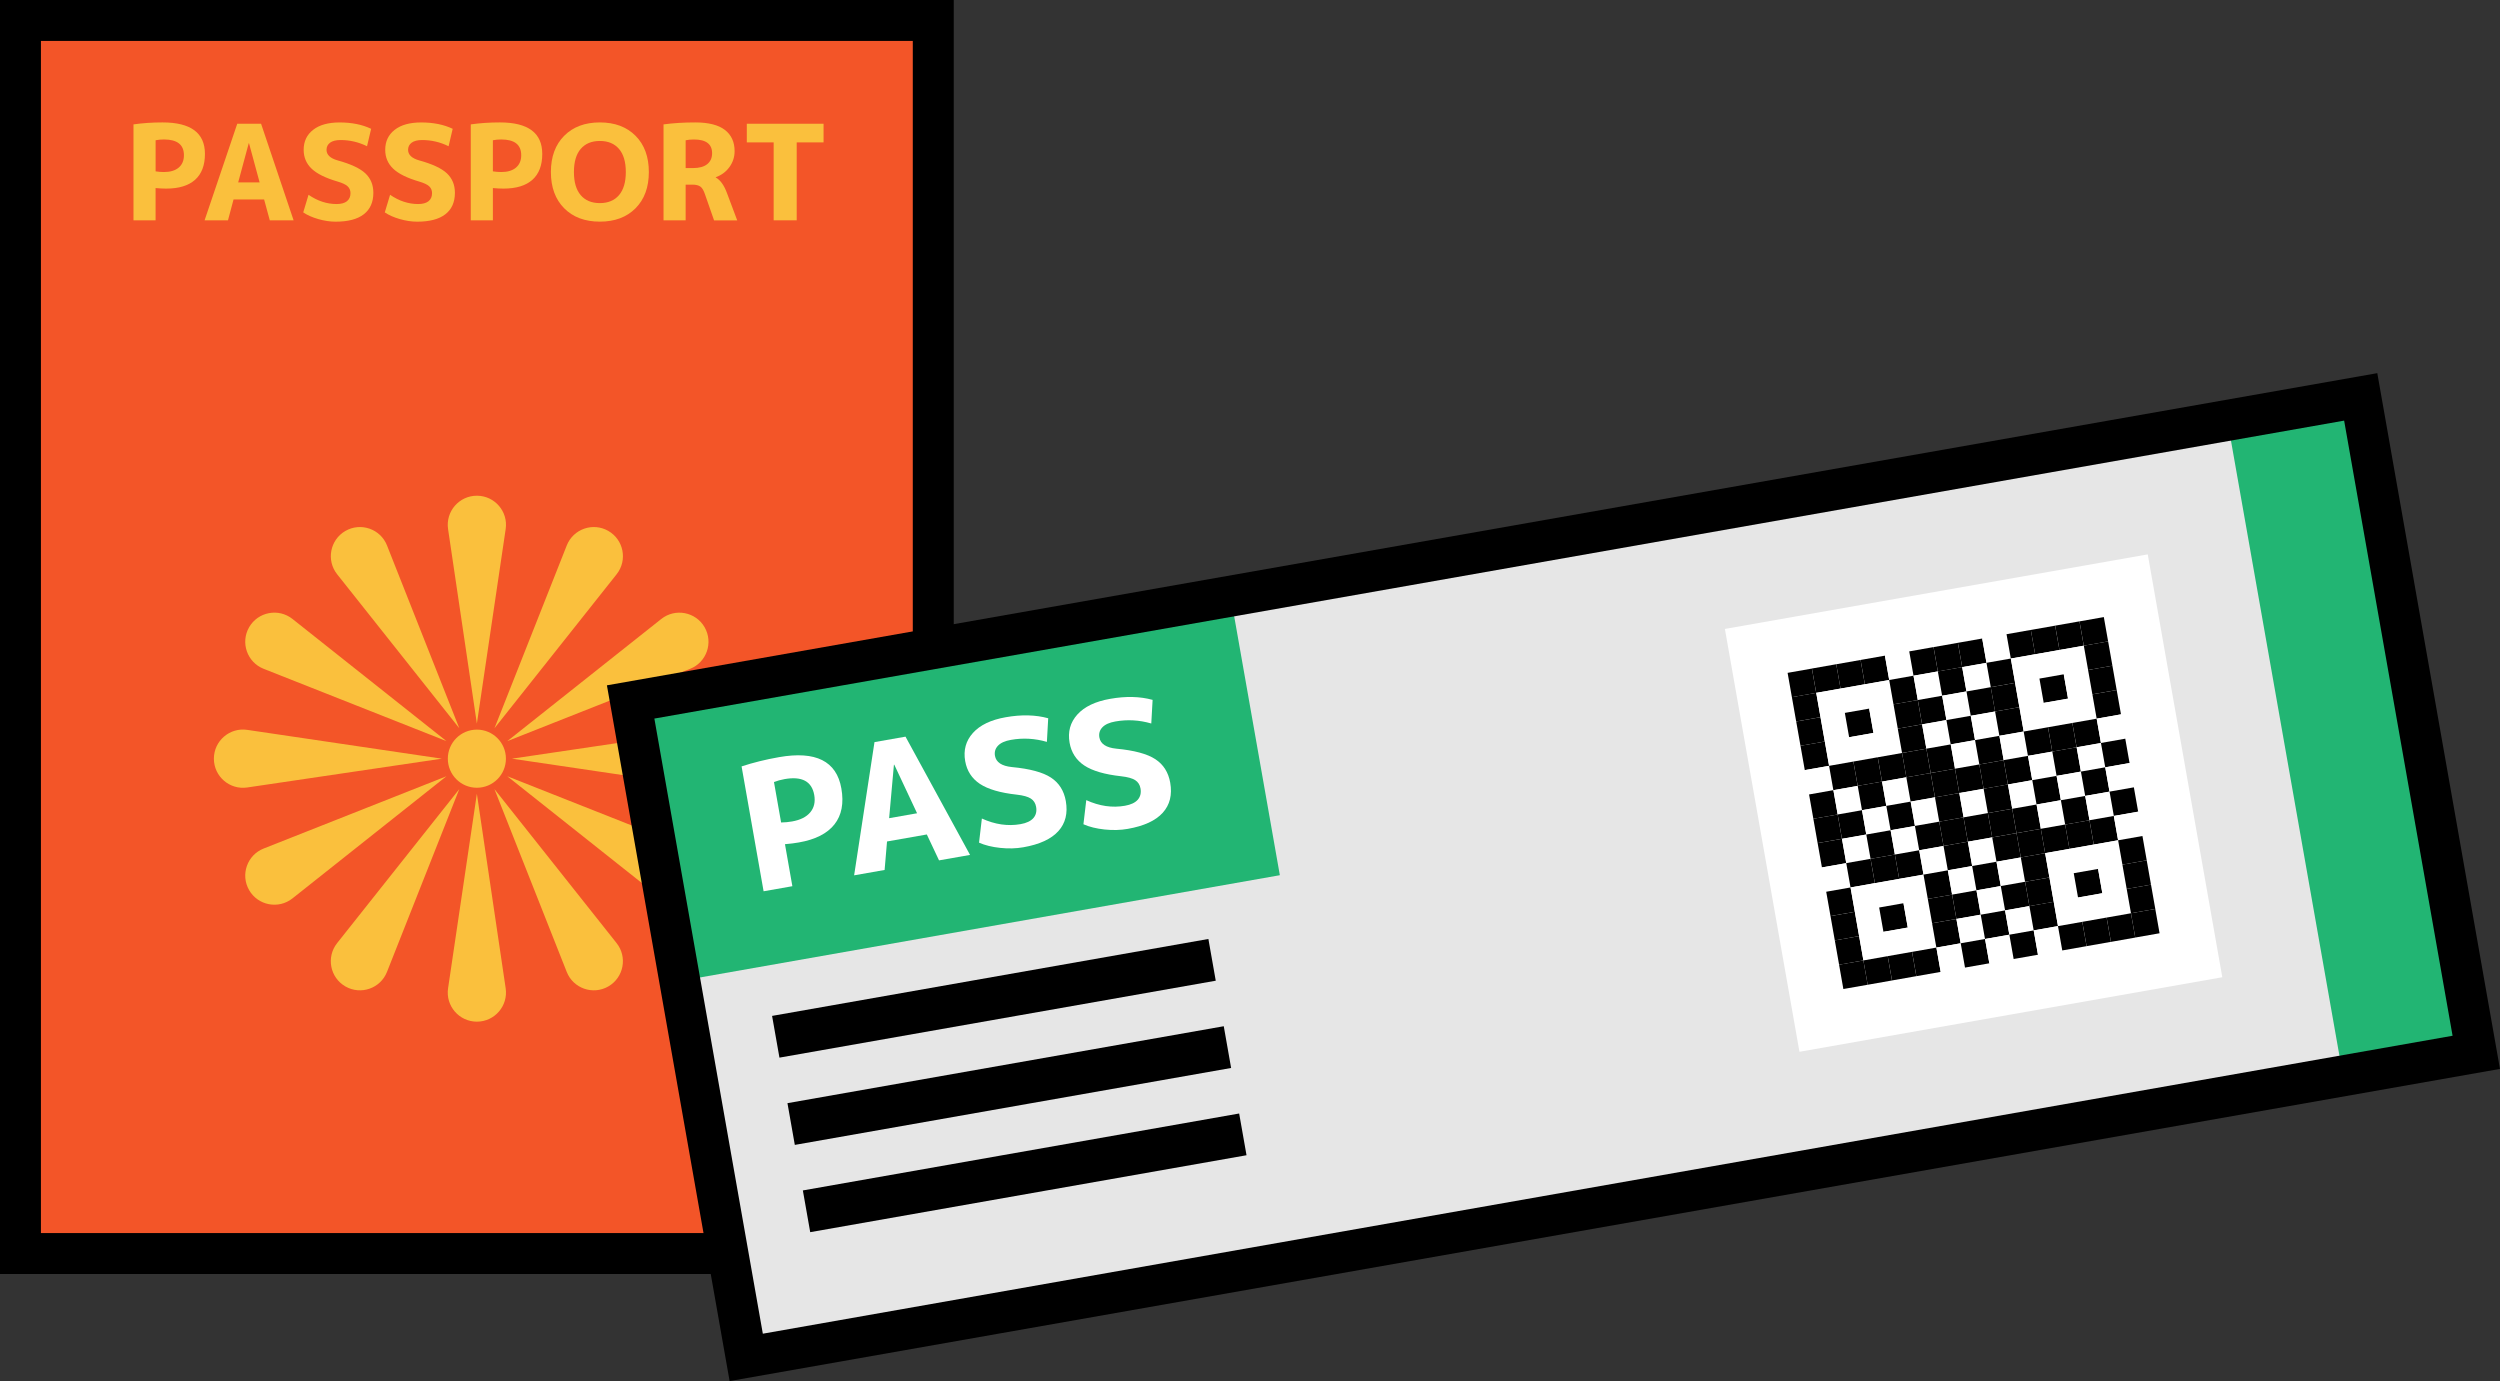 <?xml version="1.0" encoding="UTF-8"?><svg id="_レイヤー_2" xmlns="http://www.w3.org/2000/svg" width="88.892" height="49.108" viewBox="0 0 88.892 49.108"><rect x="0" y="0" width="88.892" height="49.108" fill="#333333" stroke="none"/><defs><style>.cls-1{fill:#22b573;}.cls-1,.cls-2,.cls-3,.cls-4,.cls-5,.cls-6{stroke-width:0px;}.cls-2{fill:#e6e6e6;}.cls-4{fill:#fac03d;}.cls-5{fill:#fff;}.cls-6{fill:#f35528;}</style></defs><g id="top"><rect class="cls-6" x=".728" y=".728" width="32.457" height="43.844"/><path class="cls-3" d="m33.912,45.299H0V0h33.912v45.299Zm-32.457-1.455h31.001V1.455H1.455v42.389Z"/><path class="cls-4" d="m4.746,4.423c.326-.047.671-.07,1.035-.07,1.004,0,1.506.373,1.506,1.12,0,.405-.117.711-.351.92-.234.209-.576.313-1.028.313-.113,0-.238-.006-.376-.019v1.148h-.786v-3.411Zm.786,1.67c.1.016.199.024.297.024.226,0,.401-.053.525-.158.124-.105.186-.252.186-.44,0-.373-.237-.56-.71-.56-.104,0-.202.009-.297.028v1.106Z"/><path class="cls-4" d="m7.274,7.835l1.162-3.435h.847l1.157,3.435h-.847l-.202-.743h-1.087l-.198.743h-.833Zm1.195-1.35h.762l-.377-1.393h-.009l-.376,1.393Z"/><path class="cls-4" d="m13.05,5.2c-.298-.148-.612-.221-.941-.221-.163,0-.287.032-.372.094-.085.063-.127.148-.127.254,0,.176.132.301.395.376.468.129.796.282.986.461.19.179.284.409.284.692,0,.332-.113.587-.339.762-.225.176-.56.264-1.002.264-.198,0-.403-.031-.616-.092-.213-.061-.392-.14-.536-.238l.188-.626c.32.22.652.329.998.329.163,0,.286-.034.369-.101.083-.068.125-.162.125-.285,0-.1-.034-.182-.101-.244-.067-.063-.186-.119-.355-.169-.43-.126-.739-.278-.927-.459-.188-.18-.282-.404-.282-.67,0-.298.112-.535.336-.71.224-.176.539-.263.943-.263.43,0,.803.075,1.12.226l-.146.621Z"/><path class="cls-4" d="m15.95,5.2c-.298-.148-.612-.221-.941-.221-.163,0-.287.032-.372.094-.085.063-.127.148-.127.254,0,.176.132.301.395.376.468.129.796.282.986.461.189.179.284.409.284.692,0,.332-.113.587-.339.762-.226.176-.56.264-1.002.264-.198,0-.403-.031-.616-.092-.213-.061-.392-.14-.536-.238l.188-.626c.32.22.652.329.998.329.163,0,.286-.034.369-.101.083-.068.125-.162.125-.285,0-.1-.034-.182-.101-.244-.067-.063-.186-.119-.355-.169-.43-.126-.739-.278-.927-.459-.188-.18-.282-.404-.282-.67,0-.298.112-.535.336-.71.224-.176.539-.263.943-.263.43,0,.803.075,1.12.226l-.146.621Z"/><path class="cls-4" d="m16.74,4.423c.326-.047.671-.07,1.035-.07,1.003,0,1.506.373,1.506,1.12,0,.405-.117.711-.351.92-.234.209-.577.313-1.028.313-.113,0-.238-.006-.377-.019v1.148h-.786v-3.411Zm.786,1.67c.1.016.199.024.297.024.226,0,.401-.053.524-.158.124-.105.186-.252.186-.44,0-.373-.237-.56-.711-.56-.103,0-.202.009-.297.028v1.106Z"/><path class="cls-4" d="m20.061,4.828c.315-.317.738-.475,1.268-.475s.953.158,1.269.475c.315.317.473.746.473,1.289s-.158.972-.473,1.289c-.316.317-.738.475-1.269.475s-.953-.158-1.268-.475c-.315-.317-.473-.747-.473-1.289s.158-.972.473-1.289Zm.588,2.112c.162.188.389.282.68.282s.518-.094.68-.282c.161-.188.243-.463.243-.823s-.081-.635-.243-.823c-.162-.188-.388-.282-.68-.282s-.518.094-.68.282c-.162.188-.242.463-.242.823s.081.635.242.823Z"/><path class="cls-4" d="m24.379,6.564v1.27h-.786v-3.411c.345-.047.721-.07,1.129-.07.47,0,.821.089,1.052.266.23.177.346.429.346.755,0,.21-.062.399-.184.567-.122.168-.284.288-.485.36v.01c.163.091.297.278.4.56l.362.965h-.823l-.325-.932c-.044-.132-.097-.221-.16-.268-.063-.047-.16-.071-.291-.071h-.235Zm0-.588h.263c.22,0,.388-.046.504-.139.116-.093.174-.222.174-.388,0-.326-.215-.489-.644-.489-.113,0-.212.009-.297.028v.988Z"/><path class="cls-4" d="m29.283,4.4v.663h-.955v2.771h-.819v-2.771h-.955v-.663h2.729Z"/><path class="cls-4" d="m17.989,26.976c0-.571-.463-1.033-1.033-1.033s-1.033.463-1.033,1.033.463,1.034,1.033,1.034,1.033-.463,1.033-1.034Z"/><path class="cls-4" d="m16.956,25.729l1.024-6.916c.093-.625-.392-1.187-1.024-1.187h0c-.632,0-1.117.562-1.024,1.187l1.024,6.916Z"/><path class="cls-4" d="m16.332,25.896l-2.571-6.501c-.232-.588-.933-.832-1.48-.516h0c-.547.316-.686,1.045-.293,1.54l4.345,5.477Z"/><path class="cls-4" d="m15.876,26.353l-5.477-4.345c-.495-.393-1.224-.254-1.54.293h0c-.316.547-.072,1.248.516,1.48l6.501,2.571Z"/><path class="cls-4" d="m15.708,26.976l-6.916-1.024c-.625-.093-1.187.392-1.187,1.024h0c0,.632.562,1.117,1.187,1.024l6.916-1.024Z"/><path class="cls-4" d="m15.876,27.6l-6.501,2.571c-.588.232-.832.933-.516,1.48h0c.316.547,1.045.686,1.54.293l5.477-4.345Z"/><path class="cls-4" d="m16.332,28.057l-4.345,5.477c-.393.495-.254,1.224.293,1.54h0c.547.316,1.248.072,1.48-.516l2.571-6.501Z"/><path class="cls-4" d="m16.956,28.224l-1.024,6.916c-.093.625.392,1.187,1.024,1.187h0c.632,0,1.117-.562,1.024-1.187l-1.024-6.916Z"/><path class="cls-4" d="m17.58,28.057l2.571,6.501c.232.588.933.832,1.48.516h0c.547-.316.686-1.045.293-1.54l-4.345-5.477Z"/><path class="cls-4" d="m18.036,27.6l5.477,4.345c.495.393,1.224.254,1.54-.293h0c.316-.547.072-1.248-.516-1.48l-6.501-2.571Z"/><path class="cls-4" d="m18.203,26.976l6.916,1.024c.625.093,1.187-.392,1.187-1.024h0c0-.632-.562-1.117-1.187-1.024l-6.916,1.024Z"/><path class="cls-4" d="m18.036,26.353l6.501-2.571c.588-.232.832-.933.516-1.48h0c-.316-.547-1.045-.686-1.54-.293l-5.477,4.345Z"/><path class="cls-4" d="m17.58,25.896l4.345-5.477c.393-.495.254-1.224-.293-1.54h0c-.547-.316-1.248-.072-1.48.516l-2.571,6.501Z"/><rect class="cls-2" x="24.004" y="19.355" width="62.464" height="23.665" transform="translate(-4.577 10.066) rotate(-10)"/><rect class="cls-1" x="81.217" y="14.35" width="4.813" height="23.665" transform="translate(-3.276 14.919) rotate(-10)"/><rect class="cls-1" x="23.134" y="23.001" width="21.663" height="10.076" transform="translate(-4.353 6.324) rotate(-10)"/><path class="cls-5" d="m26.368,27.251c.414-.136.857-.246,1.331-.329,1.306-.23,2.046.14,2.217,1.112.093.527.011.953-.245,1.278-.256.325-.678.54-1.266.643-.147.026-.312.047-.494.062l.263,1.494-1.023.18-.783-4.44Zm1.406,1.994c.134-.002.264-.015.391-.037.294-.052.509-.16.646-.325.137-.165.184-.37.141-.615-.086-.486-.437-.674-1.053-.566-.135.024-.261.059-.379.105l.254,1.439Z"/><path class="cls-5" d="m30.37,31.124l.724-4.737,1.103-.194,2.295,4.205-1.103.194-.434-.921-1.415.249-.086,1.013-1.084.191Zm1.246-2.032l.992-.175-.81-1.727-.013.002-.17,1.899Z"/><path class="cls-5" d="m37.223,26.379c-.422-.123-.847-.148-1.276-.072-.212.037-.367.107-.462.208-.096.101-.131.221-.107.36.04.229.24.362.601.399.638.06,1.101.185,1.389.374.288.189.464.467.529.835.076.433-.012.789-.266,1.07-.254.281-.668.472-1.244.573-.257.045-.531.053-.823.022-.292-.031-.543-.093-.753-.186l.101-.858c.467.213.925.279,1.374.2.212-.037.365-.11.458-.216.092-.107.125-.24.097-.399-.023-.131-.086-.229-.188-.295-.102-.066-.269-.113-.501-.139-.588-.065-1.026-.193-1.312-.384-.286-.192-.46-.461-.521-.808-.068-.388.023-.722.275-1.002.252-.28.641-.467,1.168-.559.559-.099,1.062-.086,1.509.037l-.047.842Z"/><path class="cls-5" d="m40.935,25.725c-.422-.123-.847-.148-1.276-.072-.212.037-.367.107-.462.208-.096.101-.131.221-.107.36.04.229.24.362.601.399.638.06,1.101.185,1.389.374.288.189.464.467.529.835.076.433-.012.789-.266,1.07-.254.281-.668.472-1.244.573-.257.045-.531.053-.823.022-.292-.031-.543-.093-.753-.186l.101-.858c.467.213.925.279,1.374.2.212-.037.365-.11.458-.216.092-.107.125-.24.097-.399-.023-.131-.086-.229-.188-.295-.102-.066-.269-.113-.501-.139-.588-.065-1.026-.193-1.312-.384-.286-.192-.46-.461-.521-.808-.068-.388.023-.722.275-1.002.252-.28.641-.467,1.168-.559.559-.099,1.062-.086,1.509.037l-.047.842Z"/><rect class="cls-3" x="27.464" y="34.743" width="15.753" height="1.507" transform="translate(-5.627 6.676) rotate(-10)"/><rect class="cls-3" x="28.011" y="37.846" width="15.753" height="1.507" transform="translate(-6.158 6.818) rotate(-10)"/><rect class="cls-3" x="28.558" y="40.949" width="15.753" height="1.507" transform="translate(-6.688 6.96) rotate(-10)"/><rect class="cls-5" x="62.541" y="20.921" width="15.267" height="15.267" transform="translate(-3.892 12.62) rotate(-10)"/><rect class="cls-3" x="63.631" y="23.841" width=".878" height=".878" transform="translate(-3.243 11.495) rotate(-10)"/><rect class="cls-3" x="64.496" y="23.688" width=".878" height=".878" transform="translate(-3.203 11.642) rotate(-10)"/><rect class="cls-3" x="65.361" y="23.536" width=".878" height=".878" transform="translate(-3.164 11.79) rotate(-10)"/><rect class="cls-3" x="66.226" y="23.383" width=".878" height=".878" transform="translate(-3.124 11.938) rotate(-10)"/><rect class="cls-5" x="67.091" y="23.231" width=".878" height=".878" transform="translate(-3.084 12.086) rotate(-10)"/><rect class="cls-3" x="67.956" y="23.078" width=".878" height=".878" transform="translate(-3.045 12.234) rotate(-10)"/><rect class="cls-3" x="68.821" y="22.926" width=".878" height=".878" transform="translate(-3.005 12.382) rotate(-10)"/><rect class="cls-3" x="69.686" y="22.773" width=".878" height=".878" transform="translate(-2.965 12.53) rotate(-10)"/><rect class="cls-5" x="70.55" y="22.621" width=".878" height=".878" transform="translate(-2.926 12.678) rotate(-10)"/><rect class="cls-3" x="71.415" y="22.468" width=".878" height=".878" transform="translate(-2.886 12.825) rotate(-10)"/><rect class="cls-3" x="72.28" y="22.316" width=".878" height=".878" transform="translate(-2.847 12.973) rotate(-10)"/><rect class="cls-3" x="73.145" y="22.163" width=".878" height=".878" transform="translate(-2.807 13.121) rotate(-10)"/><rect class="cls-3" x="74.01" y="22.011" width=".878" height=".878" transform="translate(-2.767 13.269) rotate(-10)"/><rect class="cls-3" x="63.784" y="24.705" width=".878" height=".878" transform="translate(-3.391 11.534) rotate(-10)"/><rect class="cls-5" x="64.649" y="24.553" width=".878" height=".878" transform="translate(-3.351 11.682) rotate(-10)"/><rect class="cls-5" x="65.514" y="24.4" width=".878" height=".878" transform="translate(-3.311 11.83) rotate(-10)"/><rect class="cls-5" x="66.378" y="24.248" width=".878" height=".878" transform="translate(-3.272 11.978) rotate(-10)"/><rect class="cls-3" x="67.243" y="24.095" width=".878" height=".878" transform="translate(-3.232 12.126) rotate(-10)"/><rect class="cls-5" x="68.108" y="23.943" width=".878" height=".878" transform="translate(-3.193 12.274) rotate(-10)"/><rect class="cls-3" x="68.973" y="23.79" width=".878" height=".878" transform="translate(-3.153 12.421) rotate(-10)"/><rect class="cls-5" x="69.838" y="23.638" width=".878" height=".878" transform="translate(-3.113 12.569) rotate(-10)"/><rect class="cls-3" x="70.703" y="23.485" width=".878" height=".878" transform="translate(-3.074 12.717) rotate(-10)"/><rect class="cls-5" x="71.568" y="23.333" width=".878" height=".878" transform="translate(-3.034 12.865) rotate(-10)"/><rect class="cls-5" x="72.433" y="23.18" width=".878" height=".878" transform="translate(-2.994 13.013) rotate(-10)"/><rect class="cls-5" x="73.298" y="23.028" width=".878" height=".878" transform="translate(-2.955 13.161) rotate(-10)"/><rect class="cls-3" x="74.163" y="22.875" width=".878" height=".878" transform="translate(-2.915 13.309) rotate(-10)"/><rect class="cls-3" x="63.936" y="25.57" width=".878" height=".878" transform="translate(-3.538 11.574) rotate(-10)"/><rect class="cls-5" x="64.801" y="25.418" width=".878" height=".878" transform="translate(-3.499 11.722) rotate(-10)"/><rect class="cls-3" x="65.666" y="25.265" width=".878" height=".878" transform="translate(-3.459 11.87) rotate(-10)"/><rect class="cls-5" x="66.531" y="25.113" width=".878" height=".878" transform="translate(-3.42 12.017) rotate(-10)"/><rect class="cls-3" x="67.396" y="24.96" width=".878" height=".878" transform="translate(-3.38 12.165) rotate(-10)"/><rect class="cls-3" x="68.261" y="24.808" width=".878" height=".878" transform="translate(-3.34 12.313) rotate(-10)"/><rect class="cls-5" x="69.126" y="24.655" width=".878" height=".878" transform="translate(-3.301 12.461) rotate(-10)"/><rect class="cls-3" x="69.991" y="24.503" width=".878" height=".878" transform="translate(-3.261 12.609) rotate(-10)"/><rect class="cls-3" x="70.855" y="24.35" width=".878" height=".878" transform="translate(-3.222 12.757) rotate(-10)"/><rect class="cls-5" x="71.72" y="24.198" width=".878" height=".878" transform="translate(-3.182 12.905) rotate(-10)"/><rect class="cls-3" x="72.585" y="24.045" width=".878" height=".878" transform="translate(-3.142 13.053) rotate(-10)"/><rect class="cls-5" x="73.45" y="23.893" width=".878" height=".878" transform="translate(-3.103 13.2) rotate(-10)"/><rect class="cls-3" x="74.315" y="23.74" width=".878" height=".878" transform="translate(-3.063 13.348) rotate(-10)"/><rect class="cls-3" x="64.089" y="26.435" width=".878" height=".878" transform="translate(-3.686 11.613) rotate(-10)"/><rect class="cls-5" x="64.954" y="26.283" width=".878" height=".878" transform="translate(-3.647 11.761) rotate(-10)"/><rect class="cls-5" x="65.819" y="26.13" width=".878" height=".878" transform="translate(-3.607 11.909) rotate(-10)"/><rect class="cls-5" x="66.683" y="25.978" width=".878" height=".878" transform="translate(-3.568 12.057) rotate(-10)"/><rect class="cls-3" x="67.548" y="25.825" width=".878" height=".878" transform="translate(-3.528 12.205) rotate(-10)"/><rect class="cls-5" x="68.413" y="25.673" width=".878" height=".878" transform="translate(-3.488 12.353) rotate(-10)"/><rect class="cls-3" x="69.278" y="25.52" width=".878" height=".878" transform="translate(-3.449 12.501) rotate(-10)"/><rect class="cls-5" x="70.143" y="25.368" width=".878" height=".878" transform="translate(-3.409 12.649) rotate(-10)"/><rect class="cls-3" x="71.008" y="25.215" width=".878" height=".878" transform="translate(-3.369 12.796) rotate(-10)"/><rect class="cls-5" x="71.873" y="25.063" width=".878" height=".878" transform="translate(-3.33 12.944) rotate(-10)"/><rect class="cls-5" x="72.738" y="24.91" width=".878" height=".878" transform="translate(-3.29 13.092) rotate(-10)"/><rect class="cls-5" x="73.603" y="24.758" width=".878" height=".878" transform="translate(-3.251 13.24) rotate(-10)"/><rect class="cls-3" x="74.468" y="24.605" width=".878" height=".878" transform="translate(-3.211 13.388) rotate(-10)"/><rect class="cls-5" x="64.241" y="27.3" width=".878" height=".878" transform="translate(-3.834 11.653) rotate(-10)"/><rect class="cls-3" x="65.106" y="27.148" width=".878" height=".878" transform="translate(-3.795 11.801) rotate(-10)"/><rect class="cls-3" x="65.971" y="26.995" width=".878" height=".878" transform="translate(-3.755 11.949) rotate(-10)"/><rect class="cls-3" x="66.836" y="26.843" width=".878" height=".878" transform="translate(-3.715 12.097) rotate(-10)"/><rect class="cls-3" x="67.701" y="26.69" width=".878" height=".878" transform="translate(-3.676 12.245) rotate(-10)"/><rect class="cls-3" x="68.566" y="26.538" width=".878" height=".878" transform="translate(-3.636 12.392) rotate(-10)"/><rect class="cls-5" x="69.431" y="26.385" width=".878" height=".878" transform="translate(-3.597 12.54) rotate(-10)"/><rect class="cls-3" x="70.296" y="26.233" width=".878" height=".878" transform="translate(-3.557 12.688) rotate(-10)"/><rect class="cls-5" x="71.161" y="26.08" width=".878" height=".878" transform="translate(-3.517 12.836) rotate(-10)"/><rect class="cls-3" x="72.025" y="25.928" width=".878" height=".878" transform="translate(-3.478 12.984) rotate(-10)"/><rect class="cls-3" x="72.89" y="25.775" width=".878" height=".878" transform="translate(-3.438 13.132) rotate(-10)"/><rect class="cls-3" x="73.755" y="25.623" width=".878" height=".878" transform="translate(-3.398 13.28) rotate(-10)"/><rect class="cls-5" x="74.62" y="25.47" width=".878" height=".878" transform="translate(-3.359 13.428) rotate(-10)"/><rect class="cls-3" x="64.394" y="28.165" width=".878" height=".878" transform="translate(-3.982 11.693) rotate(-10)"/><rect class="cls-5" x="65.259" y="28.013" width=".878" height=".878" transform="translate(-3.942 11.841) rotate(-10)"/><rect class="cls-3" x="66.124" y="27.86" width=".878" height=".878" transform="translate(-3.903 11.988) rotate(-10)"/><rect class="cls-5" x="66.988" y="27.708" width=".878" height=".878" transform="translate(-3.863 12.136) rotate(-10)"/><rect class="cls-3" x="67.853" y="27.555" width=".878" height=".878" transform="translate(-3.824 12.284) rotate(-10)"/><rect class="cls-3" x="68.718" y="27.403" width=".878" height=".878" transform="translate(-3.784 12.432) rotate(-10)"/><rect class="cls-3" x="69.583" y="27.25" width=".878" height=".878" transform="translate(-3.744 12.58) rotate(-10)"/><rect class="cls-3" x="70.448" y="27.098" width=".878" height=".878" transform="translate(-3.705 12.728) rotate(-10)"/><rect class="cls-3" x="71.313" y="26.945" width=".878" height=".878" transform="translate(-3.665 12.876) rotate(-10)"/><rect class="cls-5" x="72.178" y="26.793" width=".878" height=".878" transform="translate(-3.626 13.024) rotate(-10)"/><rect class="cls-3" x="73.043" y="26.64" width=".878" height=".878" transform="translate(-3.586 13.171) rotate(-10)"/><rect class="cls-5" x="73.908" y="26.488" width=".878" height=".878" transform="translate(-3.546 13.319) rotate(-10)"/><rect class="cls-3" x="74.773" y="26.335" width=".878" height=".878" transform="translate(-3.507 13.467) rotate(-10)"/><rect class="cls-3" x="64.546" y="29.03" width=".878" height=".878" transform="translate(-4.13 11.732) rotate(-10)"/><rect class="cls-3" x="65.411" y="28.878" width=".878" height=".878" transform="translate(-4.09 11.88) rotate(-10)"/><rect class="cls-5" x="66.276" y="28.725" width=".878" height=".878" transform="translate(-4.051 12.028) rotate(-10)"/><rect class="cls-3" x="67.141" y="28.572" width=".878" height=".878" transform="translate(-4.011 12.176) rotate(-10)"/><rect class="cls-5" x="68.006" y="28.42" width=".878" height=".878" transform="translate(-3.971 12.324) rotate(-10)"/><rect class="cls-3" x="68.871" y="28.267" width=".878" height=".878" transform="translate(-3.932 12.472) rotate(-10)"/><rect class="cls-5" x="69.736" y="28.115" width=".878" height=".878" transform="translate(-3.892 12.62) rotate(-10)"/><rect class="cls-3" x="70.601" y="27.962" width=".878" height=".878" transform="translate(-3.853 12.767) rotate(-10)"/><rect class="cls-5" x="71.466" y="27.81" width=".878" height=".878" transform="translate(-3.813 12.915) rotate(-10)"/><rect class="cls-3" x="72.33" y="27.657" width=".878" height=".878" transform="translate(-3.773 13.063) rotate(-10)"/><rect class="cls-5" x="73.195" y="27.505" width=".878" height=".878" transform="translate(-3.734 13.211) rotate(-10)"/><rect class="cls-3" x="74.06" y="27.352" width=".878" height=".878" transform="translate(-3.694 13.359) rotate(-10)"/><rect class="cls-5" x="74.925" y="27.2" width=".878" height=".878" transform="translate(-3.655 13.507) rotate(-10)"/><rect class="cls-3" x="64.699" y="29.895" width=".878" height=".878" transform="translate(-4.278 11.772) rotate(-10)"/><rect class="cls-5" x="65.564" y="29.742" width=".878" height=".878" transform="translate(-4.238 11.92) rotate(-10)"/><rect class="cls-3" x="66.429" y="29.59" width=".878" height=".878" transform="translate(-4.199 12.068) rotate(-10)"/><rect class="cls-5" x="67.293" y="29.437" width=".878" height=".878" transform="translate(-4.159 12.216) rotate(-10)"/><rect class="cls-3" x="68.158" y="29.285" width=".878" height=".878" transform="translate(-4.119 12.363) rotate(-10)"/><rect class="cls-3" x="69.023" y="29.132" width=".878" height=".878" transform="translate(-4.08 12.511) rotate(-10)"/><rect class="cls-3" x="69.888" y="28.98" width=".878" height=".878" transform="translate(-4.04 12.659) rotate(-10)"/><rect class="cls-3" x="70.753" y="28.827" width=".878" height=".878" transform="translate(-4.001 12.807) rotate(-10)"/><rect class="cls-3" x="71.618" y="28.675" width=".878" height=".878" transform="translate(-3.961 12.955) rotate(-10)"/><rect class="cls-5" x="72.483" y="28.522" width=".878" height=".878" transform="translate(-3.921 13.103) rotate(-10)"/><rect class="cls-3" x="73.348" y="28.37" width=".878" height=".878" transform="translate(-3.882 13.251) rotate(-10)"/><rect class="cls-5" x="74.213" y="28.217" width=".878" height=".878" transform="translate(-3.842 13.399) rotate(-10)"/><rect class="cls-3" x="75.078" y="28.065" width=".878" height=".878" transform="translate(-3.802 13.546) rotate(-10)"/><rect class="cls-5" x="64.851" y="30.76" width=".878" height=".878" transform="translate(-4.426 11.812) rotate(-10)"/><rect class="cls-3" x="65.716" y="30.607" width=".878" height=".878" transform="translate(-4.386 11.959) rotate(-10)"/><rect class="cls-3" x="66.581" y="30.455" width=".878" height=".878" transform="translate(-4.346 12.107) rotate(-10)"/><rect class="cls-3" x="67.446" y="30.302" width=".878" height=".878" transform="translate(-4.307 12.255) rotate(-10)"/><rect class="cls-5" x="68.311" y="30.15" width=".878" height=".878" transform="translate(-4.267 12.403) rotate(-10)"/><rect class="cls-3" x="69.176" y="29.997" width=".878" height=".878" transform="translate(-4.228 12.551) rotate(-10)"/><rect class="cls-5" x="70.041" y="29.845" width=".878" height=".878" transform="translate(-4.188 12.699) rotate(-10)"/><rect class="cls-3" x="70.906" y="29.692" width=".878" height=".878" transform="translate(-4.148 12.847) rotate(-10)"/><rect class="cls-3" x="71.771" y="29.54" width=".878" height=".878" transform="translate(-4.109 12.995) rotate(-10)"/><rect class="cls-3" x="72.635" y="29.387" width=".878" height=".878" transform="translate(-4.069 13.142) rotate(-10)"/><rect class="cls-3" x="73.5" y="29.235" width=".878" height=".878" transform="translate(-4.03 13.29) rotate(-10)"/><rect class="cls-3" x="74.365" y="29.082" width=".878" height=".878" transform="translate(-3.99 13.438) rotate(-10)"/><rect class="cls-5" x="75.23" y="28.93" width=".878" height=".878" transform="translate(-3.95 13.586) rotate(-10)"/><rect class="cls-3" x="65.004" y="31.625" width=".878" height=".878" transform="translate(-4.574 11.851) rotate(-10)"/><rect class="cls-5" x="65.869" y="31.472" width=".878" height=".878" transform="translate(-4.534 11.999) rotate(-10)"/><rect class="cls-5" x="66.734" y="31.32" width=".878" height=".878" transform="translate(-4.494 12.147) rotate(-10)"/><rect class="cls-5" x="67.599" y="31.167" width=".878" height=".878" transform="translate(-4.455 12.295) rotate(-10)"/><rect class="cls-3" x="68.463" y="31.015" width=".878" height=".878" transform="translate(-4.415 12.443) rotate(-10)"/><rect class="cls-5" x="69.328" y="30.862" width=".878" height=".878" transform="translate(-4.375 12.591) rotate(-10)"/><rect class="cls-3" x="70.193" y="30.71" width=".878" height=".878" transform="translate(-4.336 12.738) rotate(-10)"/><rect class="cls-5" x="71.058" y="30.557" width=".878" height=".878" transform="translate(-4.296 12.886) rotate(-10)"/><rect class="cls-3" x="71.923" y="30.405" width=".878" height=".878" transform="translate(-4.257 13.034) rotate(-10)"/><rect class="cls-5" x="72.788" y="30.252" width=".878" height=".878" transform="translate(-4.217 13.182) rotate(-10)"/><rect class="cls-5" x="73.653" y="30.1" width=".878" height=".878" transform="translate(-4.177 13.33) rotate(-10)"/><rect class="cls-5" x="74.518" y="29.947" width=".878" height=".878" transform="translate(-4.138 13.478) rotate(-10)"/><rect class="cls-3" x="75.383" y="29.795" width=".878" height=".878" transform="translate(-4.098 13.626) rotate(-10)"/><rect class="cls-3" x="65.156" y="32.49" width=".878" height=".878" transform="translate(-4.721 11.891) rotate(-10)"/><rect class="cls-5" x="66.021" y="32.337" width=".878" height=".878" transform="translate(-4.682 12.039) rotate(-10)"/><rect class="cls-3" x="66.886" y="32.185" width=".878" height=".878" transform="translate(-4.642 12.187) rotate(-10)"/><rect class="cls-5" x="67.751" y="32.032" width=".878" height=".878" transform="translate(-4.603 12.334) rotate(-10)"/><rect class="cls-3" x="68.616" y="31.88" width=".878" height=".878" transform="translate(-4.563 12.482) rotate(-10)"/><rect class="cls-3" x="69.481" y="31.727" width=".878" height=".878" transform="translate(-4.523 12.63) rotate(-10)"/><rect class="cls-5" x="70.346" y="31.575" width=".878" height=".878" transform="translate(-4.484 12.778) rotate(-10)"/><rect class="cls-3" x="71.211" y="31.422" width=".878" height=".878" transform="translate(-4.444 12.926) rotate(-10)"/><rect class="cls-3" x="72.076" y="31.27" width=".878" height=".878" transform="translate(-4.404 13.074) rotate(-10)"/><rect class="cls-5" x="72.94" y="31.117" width=".878" height=".878" transform="translate(-4.365 13.222) rotate(-10)"/><rect class="cls-3" x="73.805" y="30.965" width=".878" height=".878" transform="translate(-4.325 13.37) rotate(-10)"/><rect class="cls-5" x="74.67" y="30.812" width=".878" height=".878" transform="translate(-4.286 13.517) rotate(-10)"/><rect class="cls-3" x="75.535" y="30.66" width=".878" height=".878" transform="translate(-4.246 13.665) rotate(-10)"/><rect class="cls-3" x="65.309" y="33.355" width=".878" height=".878" transform="translate(-4.869 11.93) rotate(-10)"/><rect class="cls-5" x="66.174" y="33.202" width=".878" height=".878" transform="translate(-4.83 12.078) rotate(-10)"/><rect class="cls-5" x="67.039" y="33.05" width=".878" height=".878" transform="translate(-4.79 12.226) rotate(-10)"/><rect class="cls-5" x="67.904" y="32.897" width=".878" height=".878" transform="translate(-4.75 12.374) rotate(-10)"/><rect class="cls-3" x="68.768" y="32.745" width=".878" height=".878" transform="translate(-4.711 12.522) rotate(-10)"/><rect class="cls-5" x="69.633" y="32.592" width=".878" height=".878" transform="translate(-4.671 12.67) rotate(-10)"/><rect class="cls-3" x="70.498" y="32.44" width=".878" height=".878" transform="translate(-4.632 12.818) rotate(-10)"/><rect class="cls-5" x="71.363" y="32.287" width=".878" height=".878" transform="translate(-4.592 12.966) rotate(-10)"/><rect class="cls-3" x="72.228" y="32.134" width=".878" height=".878" transform="translate(-4.552 13.113) rotate(-10)"/><rect class="cls-5" x="73.093" y="31.982" width=".878" height=".878" transform="translate(-4.513 13.261) rotate(-10)"/><rect class="cls-5" x="73.958" y="31.829" width=".878" height=".878" transform="translate(-4.473 13.409) rotate(-10)"/><rect class="cls-5" x="74.823" y="31.677" width=".878" height=".878" transform="translate(-4.434 13.557) rotate(-10)"/><rect class="cls-3" x="75.688" y="31.524" width=".878" height=".878" transform="translate(-4.394 13.705) rotate(-10)"/><rect class="cls-3" x="65.461" y="34.219" width=".878" height=".878" transform="translate(-5.017 11.97) rotate(-10)"/><rect class="cls-3" x="66.326" y="34.067" width=".878" height=".878" transform="translate(-4.978 12.118) rotate(-10)"/><rect class="cls-3" x="67.191" y="33.914" width=".878" height=".878" transform="translate(-4.938 12.266) rotate(-10)"/><rect class="cls-3" x="68.056" y="33.762" width=".878" height=".878" transform="translate(-4.898 12.414) rotate(-10)"/><rect class="cls-5" x="68.921" y="33.609" width=".878" height=".878" transform="translate(-4.859 12.562) rotate(-10)"/><rect class="cls-3" x="69.786" y="33.457" width=".878" height=".878" transform="translate(-4.819 12.709) rotate(-10)"/><rect class="cls-5" x="70.651" y="33.304" width=".878" height=".878" transform="translate(-4.779 12.857) rotate(-10)"/><rect class="cls-3" x="71.516" y="33.152" width=".878" height=".878" transform="translate(-4.74 13.005) rotate(-10)"/><rect class="cls-5" x="72.381" y="32.999" width=".878" height=".878" transform="translate(-4.7 13.153) rotate(-10)"/><rect class="cls-3" x="73.245" y="32.847" width=".878" height=".878" transform="translate(-4.661 13.301) rotate(-10)"/><rect class="cls-3" x="74.11" y="32.694" width=".878" height=".878" transform="translate(-4.621 13.449) rotate(-10)"/><rect class="cls-3" x="74.975" y="32.542" width=".878" height=".878" transform="translate(-4.581 13.597) rotate(-10)"/><rect class="cls-3" x="75.84" y="32.389" width=".878" height=".878" transform="translate(-4.542 13.744) rotate(-10)"/><path class="cls-3" d="m25.943,49.108l-4.363-24.74,62.949-11.1,4.362,24.739-62.949,11.1Zm-2.676-23.559l3.857,21.873,60.082-10.594-3.856-21.872-60.082,10.594Z"/></g></svg>